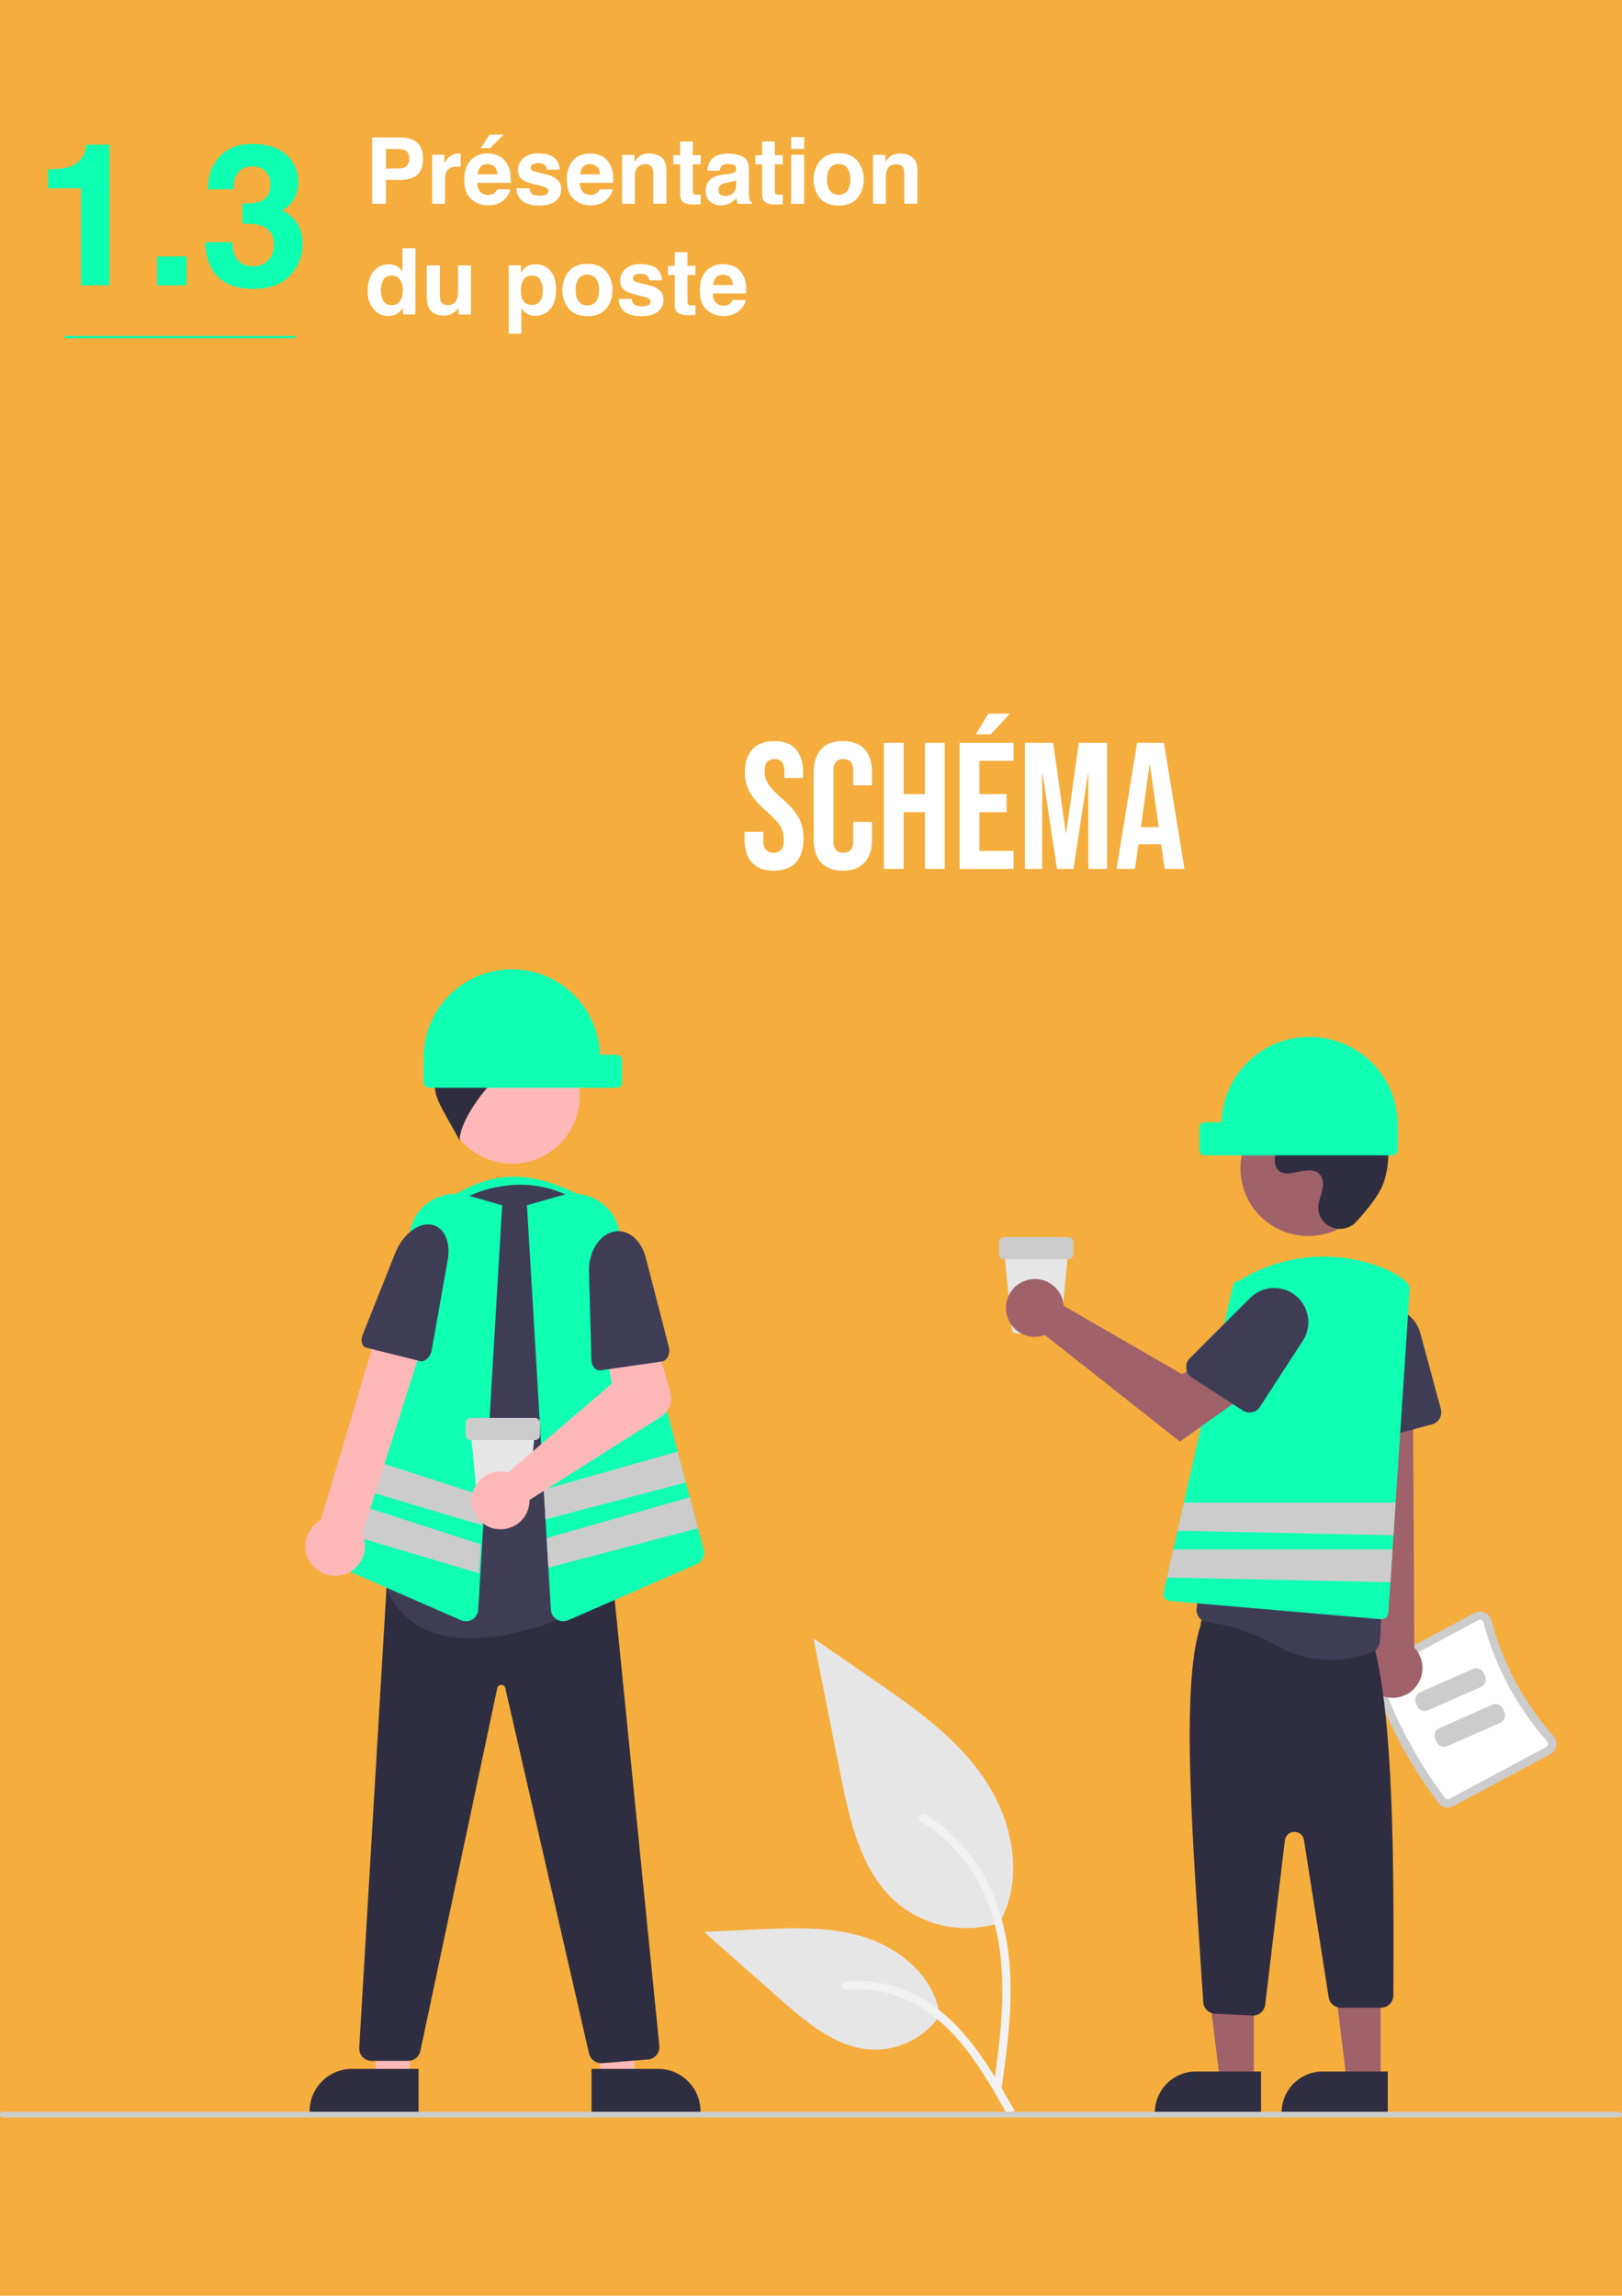 <svg xmlns="http://www.w3.org/2000/svg" xmlns:xlink="http://www.w3.org/1999/xlink" id="Calque_1" data-name="Calque 1" viewBox="0 0 359 508"><defs><style>      .cls-1 {        clip-path: url(#clippath);      }      .cls-2, .cls-3 {        fill: none;      }      .cls-2, .cls-4, .cls-5, .cls-6, .cls-7, .cls-8, .cls-9, .cls-10, .cls-11, .cls-12, .cls-13, .cls-14 {        stroke-width: 0px;      }      .cls-3 {        stroke: #0dffb2;        stroke-width: .5px;      }      .cls-4 {        fill: #f2f2f2;      }      .cls-5 {        fill: #2f2e41;      }      .cls-6 {        fill: #3f3d56;      }      .cls-7 {        fill: #0dffb2;      }      .cls-8 {        fill: #0fffb3;      }      .cls-9 {        fill: #ccc;      }      .cls-10 {        fill: #a0616a;      }      .cls-11 {        fill: #fff;      }      .cls-12 {        fill: #ffb8b8;      }      .cls-13 {        fill: #e6e6e6;      }      .cls-14 {        fill: #f5ad3d;      }    </style><clipPath id="clippath"><rect class="cls-2" x="138.58" y="82.16" width="487.47" height="119.75"></rect></clipPath></defs><rect class="cls-14" width="359" height="508"></rect><g><path class="cls-11" d="m88.54,39.82h-3.12v5.28h-3.05v-14.69h6.4c1.47,0,2.65.38,3.53,1.14.88.76,1.32,1.93,1.32,3.52,0,1.73-.44,2.96-1.32,3.68s-2.13,1.08-3.76,1.08Zm1.44-3.06c.4-.35.6-.91.6-1.67s-.2-1.31-.6-1.63c-.4-.33-.96-.49-1.69-.49h-2.86v4.32h2.86c.72,0,1.29-.18,1.69-.53Z"></path><path class="cls-11" d="m101.14,36.86c-1.14,0-1.91.37-2.3,1.12-.22.42-.33,1.06-.33,1.93v5.19h-2.86v-10.86h2.71v1.89c.44-.72.82-1.22,1.15-1.48.53-.45,1.22-.67,2.07-.67.05,0,.1,0,.13,0,.04,0,.12,0,.24.01v2.91c-.18-.02-.34-.03-.48-.04-.14,0-.25,0-.34,0Z"></path><path class="cls-11" d="m112.92,41.91c-.07.64-.41,1.3-1.01,1.96-.93,1.06-2.23,1.58-3.91,1.58-1.38,0-2.6-.45-3.66-1.34s-1.58-2.34-1.58-4.34c0-1.88.48-3.32,1.43-4.32.95-1,2.19-1.5,3.71-1.5.9,0,1.72.17,2.44.51.72.34,1.32.87,1.79,1.6.42.64.7,1.39.83,2.24.07.5.1,1.22.09,2.15h-7.43c.04,1.09.38,1.85,1.03,2.29.39.27.86.41,1.42.41.58,0,1.06-.17,1.42-.5.2-.18.38-.43.53-.75h2.9Zm-2.81-3.33c-.05-.75-.27-1.32-.68-1.71-.41-.39-.92-.58-1.52-.58-.66,0-1.17.21-1.53.62-.36.41-.59.97-.68,1.67h4.41Zm-3.69-5.81l1.91-2.98h3.17l-3.03,2.98h-2.05Z"></path><path class="cls-11" d="m122.45,34.74c.85.54,1.34,1.48,1.46,2.81h-2.84c-.04-.37-.14-.65-.31-.87-.31-.38-.84-.58-1.59-.58-.62,0-1.06.1-1.32.29-.26.19-.39.42-.39.68,0,.33.14.56.42.71.28.15,1.27.42,2.96.79,1.13.27,1.98.67,2.54,1.21.56.54.84,1.23.84,2.04,0,1.08-.4,1.95-1.2,2.64-.8.68-2.04,1.02-3.71,1.02s-2.97-.36-3.78-1.08c-.81-.72-1.22-1.64-1.22-2.75h2.88c.06.5.19.86.39,1.08.35.38,1,.57,1.95.57.56,0,1-.08,1.33-.25.33-.17.49-.42.49-.75s-.13-.56-.4-.73-1.25-.45-2.96-.86c-1.23-.31-2.1-.69-2.6-1.15-.5-.45-.76-1.1-.76-1.95,0-1,.39-1.86,1.18-2.59.79-.72,1.89-1.08,3.32-1.08s2.46.27,3.32.81Z"></path><path class="cls-11" d="m135.61,41.91c-.07.64-.41,1.3-1.01,1.96-.93,1.06-2.23,1.58-3.91,1.58-1.38,0-2.6-.45-3.66-1.34s-1.58-2.34-1.58-4.34c0-1.88.48-3.32,1.43-4.32.95-1,2.19-1.5,3.71-1.5.9,0,1.72.17,2.44.51.72.34,1.32.87,1.79,1.6.42.64.7,1.39.83,2.24.07.5.1,1.22.09,2.15h-7.43c.04,1.09.38,1.85,1.03,2.29.39.27.86.41,1.42.41.58,0,1.06-.17,1.42-.5.2-.18.38-.43.53-.75h2.9Zm-2.81-3.33c-.05-.75-.27-1.32-.68-1.71-.41-.39-.92-.58-1.52-.58-.66,0-1.17.21-1.53.62-.36.41-.59.97-.68,1.67h4.41Z"></path><path class="cls-11" d="m142.78,36.34c-.96,0-1.62.41-1.98,1.23-.19.43-.28.98-.28,1.65v5.88h-2.83v-10.84h2.74v1.58c.37-.56.71-.96,1.04-1.21.58-.44,1.33-.66,2.22-.66,1.12,0,2.04.29,2.75.88.71.59,1.07,1.56,1.07,2.92v7.31h-2.91v-6.61c0-.57-.08-1.01-.23-1.31-.28-.56-.81-.84-1.59-.84Z"></path><path class="cls-11" d="m155.1,43.08v2.12l-1.34.05c-1.34.05-2.26-.19-2.75-.7-.32-.33-.48-.83-.48-1.5v-6.69h-1.51v-2.02h1.51v-3.03h2.81v3.03h1.76v2.02h-1.76v5.74c0,.44.06.72.17.83.11.11.46.16,1.04.16.09,0,.18,0,.27,0,.1,0,.19,0,.28-.01Z"></path><path class="cls-11" d="m157.34,35.42c.75-.96,2.04-1.44,3.87-1.44,1.19,0,2.25.24,3.17.71s1.38,1.36,1.38,2.67v4.98c0,.35,0,.76.02,1.26.02.37.08.62.17.76.09.13.23.24.42.33v.42h-3.09c-.09-.22-.15-.42-.18-.62s-.06-.41-.08-.66c-.39.43-.84.79-1.35,1.09-.61.35-1.3.53-2.07.53-.98,0-1.79-.28-2.44-.84-.64-.56-.96-1.36-.96-2.39,0-1.33.51-2.3,1.54-2.9.56-.33,1.4-.56,2.49-.7l.97-.12c.52-.07.9-.15,1.13-.25.41-.17.61-.44.61-.81,0-.44-.15-.75-.46-.92-.31-.17-.76-.25-1.36-.25-.67,0-1.15.17-1.42.5-.2.25-.33.58-.4,1h-2.74c.06-.95.33-1.73.8-2.34Zm2.11,7.63c.27.22.59.33.98.33.61,0,1.17-.18,1.69-.54s.78-1.01.8-1.96v-1.06c-.18.11-.36.2-.54.27-.18.07-.43.13-.75.19l-.64.12c-.6.11-1.03.24-1.29.39-.44.26-.66.66-.66,1.21,0,.48.14.83.41,1.05Z"></path><path class="cls-11" d="m173.25,43.08v2.12l-1.34.05c-1.34.05-2.26-.19-2.75-.7-.32-.33-.48-.83-.48-1.5v-6.69h-1.51v-2.02h1.51v-3.03h2.81v3.03h1.76v2.02h-1.76v5.74c0,.44.06.72.17.83.11.11.46.16,1.04.16.09,0,.18,0,.27,0,.1,0,.19,0,.28-.01Z"></path><path class="cls-11" d="m177.99,30.33v2.62h-2.88v-2.62h2.88Zm0,3.92v10.86h-2.88v-10.86h2.88Z"></path><path class="cls-11" d="m189.8,35.62c.92,1.15,1.38,2.51,1.38,4.08s-.46,2.96-1.38,4.09c-.92,1.13-2.31,1.7-4.17,1.7s-3.26-.57-4.17-1.7c-.92-1.13-1.38-2.5-1.38-4.09s.46-2.93,1.38-4.08c.92-1.15,2.31-1.72,4.17-1.72s3.26.57,4.17,1.72Zm-4.18.68c-.83,0-1.47.29-1.92.88s-.67,1.43-.67,2.52.22,1.93.67,2.52c.45.59,1.09.89,1.92.89s1.47-.3,1.91-.89c.44-.59.67-1.43.67-2.52s-.22-1.93-.67-2.52c-.45-.59-1.08-.88-1.91-.88Z"></path><path class="cls-11" d="m198.32,36.34c-.96,0-1.62.41-1.98,1.23-.19.43-.28.98-.28,1.65v5.88h-2.83v-10.84h2.74v1.58c.37-.56.71-.96,1.04-1.21.58-.44,1.33-.66,2.22-.66,1.12,0,2.04.29,2.75.88.71.59,1.07,1.56,1.07,2.92v7.31h-2.91v-6.61c0-.57-.08-1.01-.23-1.31-.28-.56-.81-.84-1.59-.84Z"></path><path class="cls-11" d="m91.95,54.92v14.67h-2.76v-1.5c-.41.64-.87,1.11-1.38,1.4-.52.29-1.16.44-1.93.44-1.27,0-2.34-.51-3.2-1.54-.87-1.03-1.3-2.34-1.3-3.95,0-1.85.43-3.31,1.28-4.37.85-1.06,1.99-1.59,3.42-1.59.66,0,1.24.14,1.75.43.51.29.93.69,1.25,1.2v-5.18h2.88Zm-7.65,9.31c0,1,.2,1.8.6,2.4.39.6.99.91,1.79.91s1.42-.3,1.83-.9.63-1.37.63-2.32c0-1.33-.34-2.28-1.01-2.85-.41-.35-.89-.52-1.43-.52-.83,0-1.44.31-1.83.94-.39.63-.58,1.41-.58,2.34Z"></path><path class="cls-11" d="m101.5,68.05s-.09.13-.2.3c-.11.17-.23.31-.38.44-.45.4-.88.67-1.29.82s-.9.22-1.46.22c-1.61,0-2.69-.58-3.25-1.73-.31-.64-.47-1.58-.47-2.82v-6.55h2.91v6.55c0,.62.07,1.08.22,1.4.26.55.77.83,1.52.83.97,0,1.63-.39,1.99-1.18.19-.42.28-.99.28-1.68v-5.91h2.88v10.86h-2.76v-1.53Z"></path><path class="cls-11" d="m121.76,59.89c.88.94,1.32,2.31,1.32,4.12,0,1.91-.43,3.37-1.29,4.37-.86,1-1.97,1.5-3.32,1.5-.86,0-1.58-.22-2.15-.65-.31-.24-.62-.59-.92-1.05v5.66h-2.81v-15.13h2.72v1.6c.31-.47.63-.84.98-1.12.63-.48,1.38-.73,2.25-.73,1.27,0,2.34.47,3.23,1.4Zm-1.61,4.26c0-.84-.19-1.58-.57-2.22-.38-.64-1-.97-1.86-.97-1.03,0-1.74.49-2.12,1.46-.2.52-.3,1.18-.3,1.97,0,1.26.34,2.15,1.01,2.66.4.3.87.45,1.42.45.79,0,1.39-.31,1.81-.92.42-.61.62-1.42.62-2.44Z"></path><path class="cls-11" d="m134.19,60.1c.92,1.15,1.38,2.51,1.38,4.08s-.46,2.96-1.38,4.09c-.92,1.13-2.31,1.7-4.17,1.7s-3.26-.57-4.17-1.7c-.92-1.13-1.38-2.5-1.38-4.09s.46-2.93,1.38-4.08c.92-1.15,2.31-1.72,4.17-1.72s3.26.57,4.17,1.72Zm-4.19.68c-.83,0-1.47.29-1.92.88s-.67,1.43-.67,2.52.22,1.93.67,2.52c.45.59,1.09.89,1.92.89s1.47-.3,1.91-.89c.44-.59.67-1.43.67-2.52s-.22-1.93-.67-2.52-1.08-.88-1.91-.88Z"></path><path class="cls-11" d="m145.08,59.23c.85.54,1.34,1.48,1.46,2.81h-2.84c-.04-.37-.14-.65-.31-.87-.31-.38-.84-.58-1.59-.58-.62,0-1.06.1-1.32.29-.26.19-.39.42-.39.68,0,.33.14.56.42.71.28.15,1.27.42,2.96.79,1.13.27,1.98.67,2.54,1.21.56.54.84,1.23.84,2.04,0,1.08-.4,1.95-1.2,2.64-.8.68-2.04,1.02-3.71,1.02s-2.97-.36-3.78-1.08c-.81-.72-1.22-1.64-1.22-2.75h2.88c.06.5.19.86.39,1.08.35.38,1,.57,1.95.57.56,0,1-.08,1.33-.25.33-.17.49-.42.49-.75s-.13-.56-.4-.73-1.25-.45-2.96-.86c-1.23-.31-2.1-.69-2.6-1.15-.5-.45-.76-1.1-.76-1.95,0-1,.39-1.86,1.18-2.59.79-.72,1.89-1.08,3.32-1.08s2.46.27,3.32.81Z"></path><path class="cls-11" d="m153.92,67.57v2.12l-1.34.05c-1.34.05-2.26-.19-2.75-.7-.32-.33-.48-.83-.48-1.5v-6.69h-1.51v-2.02h1.51v-3.03h2.81v3.03h1.76v2.02h-1.76v5.74c0,.44.06.72.17.83.11.11.46.16,1.04.16.09,0,.18,0,.27,0,.1,0,.19,0,.28-.01Z"></path><path class="cls-11" d="m165.04,66.4c-.07.64-.41,1.3-1.01,1.96-.93,1.06-2.23,1.58-3.91,1.58-1.38,0-2.6-.45-3.66-1.34s-1.58-2.34-1.58-4.34c0-1.88.48-3.32,1.43-4.32.95-1,2.19-1.5,3.71-1.5.9,0,1.72.17,2.44.51.72.34,1.32.87,1.79,1.6.42.64.7,1.39.83,2.24.07.5.1,1.22.09,2.15h-7.43c.04,1.09.38,1.85,1.03,2.29.39.27.86.41,1.42.41.58,0,1.06-.17,1.42-.5.2-.18.38-.43.53-.75h2.9Zm-2.81-3.33c-.05-.75-.27-1.32-.68-1.71-.41-.39-.92-.58-1.52-.58-.66,0-1.17.21-1.53.62-.36.41-.59.97-.68,1.67h4.41Z"></path></g><line class="cls-3" x1="14.33" y1="74.58" x2="65.33" y2="74.58"></line><g class="cls-1"><g><path class="cls-11" d="m166.42,190.86c-1.09-1.21-1.63-2.94-1.63-5.2v-1.59h4.15v1.91c0,1.81.76,2.71,2.27,2.71.74,0,1.31-.22,1.69-.66s.58-1.15.58-2.13c0-1.17-.27-2.2-.8-3.09-.53-.89-1.51-1.96-2.95-3.21-1.81-1.59-3.07-3.04-3.79-4.32-.72-1.29-1.08-2.74-1.08-4.37,0-2.21.56-3.91,1.67-5.12,1.12-1.21,2.74-1.81,4.86-1.81s3.69.6,4.76,1.81c1.08,1.21,1.61,2.94,1.61,5.2v1.16h-4.15v-1.44c0-.96-.19-1.65-.56-2.09-.37-.44-.92-.66-1.63-.66-1.46,0-2.19.89-2.19,2.67,0,1.01.27,1.95.82,2.83.54.88,1.53,1.94,2.97,3.19,1.83,1.59,3.1,3.04,3.79,4.35.69,1.3,1.04,2.83,1.04,4.58,0,2.29-.56,4.04-1.69,5.26-1.13,1.22-2.77,1.83-4.92,1.83s-3.73-.6-4.82-1.81Z"></path><path class="cls-11" d="m181.75,190.88c-1.1-1.2-1.65-2.88-1.65-5.06v-14.99c0-2.18.55-3.87,1.65-5.06,1.1-1.2,2.7-1.79,4.8-1.79s3.7.6,4.8,1.79c1.1,1.2,1.65,2.88,1.65,5.06v2.95h-4.15v-3.23c0-1.73-.73-2.59-2.19-2.59s-2.19.86-2.19,2.59v15.59c0,1.7.73,2.55,2.19,2.55s2.19-.85,2.19-2.55v-4.27h4.15v3.95c0,2.18-.55,3.87-1.65,5.06-1.1,1.2-2.7,1.79-4.8,1.79s-3.7-.6-4.8-1.79Z"></path><path class="cls-11" d="m195.64,164.37h4.38v11.36h4.7v-11.36h4.38v27.9h-4.38v-12.56h-4.7v12.56h-4.38v-27.9Z"></path><path class="cls-11" d="m212.38,164.37h11.96v3.99h-7.57v7.37h6.02v3.99h-6.02v8.57h7.57v3.99h-11.96v-27.9Zm6.38-6.46h4.78l-4.27,4.58h-3.31l2.79-4.58Z"></path><path class="cls-11" d="m226.85,164.37h6.26l2.79,19.97h.08l2.79-19.97h6.26v27.9h-4.15v-21.13h-.08l-3.19,21.13h-3.67l-3.19-21.13h-.08v21.13h-3.83v-27.9Z"></path><path class="cls-11" d="m251.68,164.37h5.94l4.54,27.9h-4.38l-.8-5.54v.08h-4.98l-.8,5.46h-4.07l4.54-27.9Zm4.78,18.66l-1.95-13.79h-.08l-1.91,13.79h3.95Z"></path></g></g><g><path class="cls-7" d="m24.21,63.15h-6.27v-21.48h-7.33v-4.17c1.93-.09,3.29-.21,4.06-.39,1.23-.27,2.23-.82,3.01-1.63.53-.56.93-1.3,1.2-2.23.16-.56.24-.97.24-1.25h5.09v31.15Z"></path><path class="cls-7" d="m34.78,56.75h6.51v6.4h-6.51v-6.4Z"></path><path class="cls-7" d="m52.68,38.21c-.69.92-1.02,2.14-.99,3.67h-5.71c.06-1.55.32-3.01.79-4.4.5-1.22,1.29-2.34,2.36-3.37.8-.73,1.75-1.29,2.86-1.68,1.1-.39,2.46-.58,4.06-.58,2.98,0,5.38.77,7.21,2.31,1.83,1.54,2.74,3.61,2.74,6.2,0,1.83-.54,3.38-1.63,4.64-.69.79-1.4,1.33-2.15,1.61.56,0,1.36.48,2.41,1.44,1.56,1.45,2.34,3.42,2.34,5.93,0,2.64-.91,4.95-2.74,6.95s-4.53,3-8.11,3c-4.41,0-7.48-1.44-9.2-4.32-.9-1.53-1.4-3.54-1.5-6.02h6.02c0,1.25.2,2.28.6,3.09.74,1.5,2.1,2.26,4.06,2.26,1.2,0,2.25-.41,3.15-1.24.9-.82,1.34-2.01,1.34-3.56,0-2.05-.83-3.42-2.49-4.1-.95-.39-2.44-.58-4.47-.58v-4.38c1.99-.03,3.38-.22,4.17-.58,1.36-.6,2.04-1.82,2.04-3.65,0-1.19-.35-2.16-1.04-2.9-.69-.74-1.67-1.12-2.93-1.12-1.45,0-2.51.46-3.18,1.38Z"></path></g><path class="cls-13" d="m233.66,295.08h-8.62c-.57,0-1.05-.43-1.11-1l-1.73-17.69h14.29l-1.73,17.69c-.05.57-.53,1.01-1.11,1Z"></path><path class="cls-9" d="m236.47,278.62h-14.24c-.61,0-1.11-.5-1.11-1.11v-2.67c0-.61.5-1.11,1.11-1.11h14.24c.61,0,1.11.5,1.11,1.11v2.67c0,.61-.5,1.11-1.11,1.11Z"></path><path class="cls-8" d="m132.8,276.08h-34.15v-10.37c10.79-7.51,20.35-6.86,32.93.61l1.22,9.76Z"></path><polygon class="cls-12" points="90.74 460.24 83.26 460.24 82.14 431.4 90.74 431.4 90.74 460.24"></polygon><path class="cls-5" d="m92.64,467.49h-24.11v-.31c0-5.18,4.2-9.38,9.38-9.38h14.73s0,9.69,0,9.69Z"></path><polygon class="cls-12" points="132.85 460.24 140.33 460.24 141.45 431.4 132.85 431.4 132.85 460.24"></polygon><path class="cls-5" d="m130.94,457.8h14.72s0,0,0,0c5.18,0,9.38,4.2,9.38,9.38h0v.31h-24.11s0-9.69,0-9.69Z"></path><path class="cls-5" d="m133.05,456.54c-1.28,0-2.4-.9-2.68-2.15l-18.53-80.83c-.08-.42-.46-.73-.89-.72h0c-.43,0-.81.3-.89.72l-17.02,80.29c-.27,1.27-1.39,2.17-2.68,2.18h-8.11c-1.52,0-2.74-1.23-2.74-2.74,0-.05,0-.11,0-.16l6.04-101.76,2.43-.72h.05s47.73.42,47.73.42l10.17,101.65c.15,1.51-.95,2.85-2.46,3-.02,0-.03,0-.05,0l-10.13.82c-.07,0-.15,0-.22,0Z"></path><circle class="cls-12" cx="113.34" cy="242.52" r="14.98"></circle><path class="cls-6" d="m104.16,362.52c-2.63.03-5.25-.34-7.76-1.09-4.52-1.36-8.28-4.54-10.39-8.77-.33-.63-.4-1.36-.2-2.05,1.65-5.64,9.64-34.95,4.54-58.25-1.45-6.54-.19-13.39,3.51-18.98,3.61-5.54,9.32-9.38,15.81-10.64h0c.84-.17,1.69-.3,2.52-.4,7.2-.89,14.41,1.49,19.67,6.47,5.42,5.08,8.29,12.32,7.82,19.74l-3.91,62.82c-.05.96-.61,1.82-1.46,2.26-4.51,2.36-18.05,8.88-30.14,8.88Z"></path><path class="cls-5" d="m130.26,231.49c-3.21-8.06-11.61-12.78-20.16-11.33l4.72,3.82c-5.87.2-12.04-.22-16.23,3.89,1.33-.04,3.08,2.82,4.42,2.78-2.49.05-4.76,1.8-5.86,4.04-1.02,2.3-1.26,4.87-.68,7.32.49,2.45,4.25,8.17,5.26,10.45-.17-5.96,11.56-20.17,17.29-18.69-2.91,1.08-5.44,3-7.26,5.51,3.9-1.97,8.3-2.69,12.63-2.07.99.23,2,.28,3.01.17,1.99-.39,3.29-2.33,2.89-4.32-.11-.57-.36-1.1-.71-1.55h.69Z"></path><path class="cls-8" d="m103.13,358.75c-.38,0-.75-.08-1.1-.23l-28.42-12.41c-1.25-.54-1.91-1.91-1.56-3.22l18.81-71.07c1.45-5.49,7.08-8.77,12.57-7.31.07.02.13.04.2.05l7.52,2.15-5.3,89.46c-.06.9-.54,1.71-1.31,2.18-.43.27-.92.41-1.43.41Z"></path><path class="cls-8" d="m155.73,342.89l-1.25-4.71-1.81-6.86-.87-3.29-1.81-6.84-13.07-49.38c-1.45-5.49-7.07-8.76-12.55-7.32-.07.02-.14.04-.22.06l-7.52,2.15,3.73,62.92.38,6.57.24,4.14h0s.39,6.54.39,6.54l.55,9.29c.09,1.45,1.29,2.58,2.74,2.59.38,0,.75-.08,1.1-.23l28.42-12.4c1.25-.54,1.91-1.91,1.56-3.22Z"></path><polygon class="cls-9" points="151.8 328.04 120.73 336.2 120.35 329.63 149.98 321.2 151.8 328.04"></polygon><polygon class="cls-9" points="154.48 338.18 121.37 346.88 120.98 340.34 120.98 340.34 152.67 331.32 154.48 338.18"></polygon><polygon class="cls-9" points="107.05 331.04 106.66 337.49 76.2 328.42 77.99 321.67 107.05 331.04"></polygon><polygon class="cls-9" points="106.41 341.74 75.33 331.7 73.54 338.47 106.04 348.14 106.41 341.74"></polygon><path class="cls-12" d="m75.87,348.48c3.5-.91,5.6-4.49,4.68-7.99-.1-.37-.23-.74-.39-1.09l14.61-45.88-10.36-2.17-13.4,44.98c-3.2,1.74-4.38,5.74-2.64,8.93,1.45,2.67,4.55,4,7.49,3.22h0Z"></path><path class="cls-6" d="m95.19,270.96h0c2.98.3,4.65,3.65,3.91,7.82l-3.55,19.99c-.27,1.5-1.5,2.69-2.52,2.43l-12.01-3c-.92-.23-1.26-1.54-.74-2.86l7.21-18.09c1.57-3.93,4.82-6.58,7.71-6.29Z"></path><path class="cls-8" d="m113.28,214.48h0c10.54,0,19.17,8.37,19.5,18.91h3.67c.67,0,1.22.55,1.22,1.22v4.88c0,.67-.55,1.22-1.22,1.22h-41.47c-.67,0-1.22-.55-1.22-1.22v-5.49c0-10.78,8.74-19.52,19.52-19.52h0Z"></path><path class="cls-13" d="m115.61,335.12h-8.62c-.57,0-1.05-.43-1.11-1l-1.73-17.69h14.29l-1.73,17.69c-.05.57-.53,1.01-1.11,1Z"></path><path class="cls-9" d="m118.42,318.65h-14.24c-.61,0-1.11-.5-1.11-1.11v-2.67c0-.61.5-1.11,1.11-1.11h14.24c.61,0,1.11.5,1.11,1.11v2.67c0,.61-.5,1.11-1.11,1.11Z"></path><path class="cls-12" d="m111.49,325.64c.34.04.67.1.99.19l22.96-19.69-1.34-7.22,10.64-3.45,3.62,12.56c.6,2.08-.25,4.31-2.08,5.47l-29.08,18.4c.06,3.54-2.76,6.45-6.3,6.5-3.54.06-6.45-2.76-6.5-6.3-.06-3.54,2.76-6.45,6.3-6.5.26,0,.53,0,.79.04h0Z"></path><path class="cls-6" d="m135.5,272.61h0c3.18-.89,6.35,1.53,7.42,5.65l5.11,19.78c.38,1.48-.36,3.06-1.52,3.23l-13.6,1.96c-1.05.15-1.97-.92-2.01-2.34l-.53-19.46c-.11-4.23,2.06-7.95,5.14-8.81Z"></path><path class="cls-9" d="m318.36,398.95c-6.26-8.33-11.22-17.57-14.68-27.4-.41-1.21.11-2.55,1.24-3.16l21.43-11.48c.7-.38,1.54-.41,2.27-.09.74.32,1.3.97,1.5,1.76,2.49,9.47,7.18,18.22,13.69,25.55.54.6.78,1.42.63,2.22-.14.79-.63,1.47-1.34,1.84l-21.43,11.48c-1.13.6-2.54.3-3.32-.72Z"></path><path class="cls-11" d="m319.82,397.85c.24.3.65.38.99.2l21.43-11.49c.21-.11.36-.31.4-.55.05-.25-.03-.5-.2-.69-6.7-7.54-11.52-16.55-14.09-26.3-.06-.24-.23-.45-.46-.55-.22-.1-.47-.09-.68.03l-21.43,11.48c-.33.18-.49.57-.38.94,3.41,9.65,8.27,18.73,14.42,26.91h0Z"></path><path class="cls-9" d="m327.76,373.3l-11.67,5.15c-.92.41-2-.01-2.41-.93l-.29-.65c-.41-.92.01-2,.93-2.41l11.67-5.15c.92-.41,2,.01,2.41.93l.29.65c.41.92-.01,2-.93,2.41Z"></path><path class="cls-9" d="m332.03,381.23l-11.67,5.15c-.92.41-2-.01-2.41-.93l-.29-.65c-.41-.92.01-2,.93-2.41l11.67-5.15c.92-.41,2,.01,2.41.93l.29.65c.41.92-.01,2-.93,2.41Z"></path><path class="cls-10" d="m304.65,374.62c-3.04-1.96-3.92-6.01-1.97-9.05.21-.32.45-.63.71-.91l-4.92-69.87,14.18,1.38.39,68.42c2.5,2.65,2.38,6.81-.27,9.31-2.21,2.09-5.57,2.39-8.12.73h0Z"></path><path class="cls-6" d="m301.68,318.26c-.67-.48-1.09-1.25-1.13-2.07l-1.04-18.83c-.23-4.17,2.96-7.74,7.13-7.97,3.56-.2,6.78,2.13,7.71,5.57l4.56,16.84c.39,1.46-.47,2.97-1.93,3.37l-12.98,3.52c-.8.22-1.65.06-2.32-.42Z"></path><polygon class="cls-10" points="277.51 460.51 270.03 460.51 266.47 431.67 277.51 431.67 277.51 460.51"></polygon><path class="cls-5" d="m264.69,458.38h14.42v9.08h-23.5c0-5.01,4.06-9.08,9.08-9.08h0Z"></path><polygon class="cls-10" points="305.56 460.51 298.08 460.51 294.53 431.67 305.56 431.67 305.56 460.51"></polygon><path class="cls-5" d="m292.74,458.38h14.42v9.08h-23.5c0-5.01,4.06-9.08,9.08-9.08h0Z"></path><path class="cls-5" d="m277.15,445.98l-8.23-.39c-1.46-.07-2.6-1.26-2.61-2.72-2.17-33.49-5.18-69.41-.57-83.28-.01-1.52,1.21-2.75,2.73-2.76.14,0,.28,0,.41.03l32.93,4.78c1.35.19,2.35,1.34,2.35,2.7,4.2,16.43,4.39,46.22,4.24,77.17.01,1.52-1.21,2.75-2.72,2.77,0,0-.01,0-.02,0h-8.87c-1.35,0-2.51-.98-2.71-2.32l-5.47-34.8c-.18-1.16-1.28-1.96-2.44-1.78-.94.15-1.67.91-1.79,1.86l-4.35,36.35c-.17,1.38-1.34,2.41-2.73,2.42-.04,0-.09,0-.13,0Z"></path><path class="cls-6" d="m282.95,364.33c-7.26-4.03-12.93-5.09-15.66-5.36-.73-.07-1.41-.44-1.86-1.02-.47-.58-.67-1.33-.57-2.07l7.89-58.58c.92-6.97,5.39-12.96,11.81-15.83,6.21-2.86,13.46-2.29,19.15,1.5.27.18.54.36.8.55,6.59,4.83,9.63,13.15,7.71,21.09-4.84,19.79-6.5,52.24-6.78,58.55-.05,1.1-.75,2.06-1.78,2.44-2.98,1.08-6.12,1.64-9.29,1.65-3.99.02-7.92-.98-11.41-2.91Z"></path><circle class="cls-10" cx="289.55" cy="258.53" r="14.98"></circle><path class="cls-5" d="m300.15,270.38c-2.79,2.98-7.98,1.38-8.35-2.69-.03-.32-.03-.63,0-.95.19-1.8,1.23-3.44.98-5.34-.06-.47-.23-.92-.51-1.31-2.23-2.98-7.45,1.33-9.56-1.37-1.29-1.66.23-4.26-.76-6.11-1.31-2.44-5.17-1.24-7.6-2.57-2.7-1.49-2.54-5.63-.76-8.14,2.17-3.07,5.96-4.71,9.71-4.94s7.47.78,10.97,2.14c3.98,1.55,7.92,3.69,10.37,7.19,2.98,4.25,3.26,9.97,1.77,14.94-.91,3.03-4,6.72-6.28,9.15Z"></path><path class="cls-8" d="m312.01,284.94c-.26-1.23-2.51-2.92-5.73-4.29-10.5-4.25-22.4-3.23-32.02,2.74-.68.04-1.25.52-1.4,1.19l-10.83,47.91-1.41,6.24-.93,4.13-1.41,6.22-.75,3.32c-.19.82.33,1.64,1.15,1.83.07.01.13.03.2.03l46.77,4.04s.09,0,.13,0c.8,0,1.46-.63,1.51-1.43l.45-6.78.48-7.25.21-3.14.47-7.23,3.12-47.47v-.08Z"></path><path class="cls-10" d="m235.27,287.96c.07.33.12.66.15,1l26.2,15.11,6.37-3.67,6.79,8.89-13.62,9.71-29.89-23.58c-3.32,1.23-7-.47-8.22-3.78-1.23-3.32.47-7,3.78-8.22,3.32-1.23,7,.47,8.22,3.78.09.25.17.5.23.76h0Z"></path><path class="cls-6" d="m262.55,302.79c-.09-.82.2-1.64.79-2.23l13.33-13.34c2.95-2.95,7.74-2.95,10.69,0,2.52,2.52,2.94,6.47,1,9.46l-9.5,14.63c-.83,1.27-2.52,1.63-3.8.81l-11.29-7.32c-.7-.45-1.15-1.19-1.24-2.01Z"></path><polygon class="cls-9" points="308.9 332.5 308.43 339.72 260.62 338.73 262.03 332.5 308.9 332.5"></polygon><polygon class="cls-9" points="308.22 342.86 307.75 350.11 258.28 349.08 259.69 342.86 308.22 342.86"></polygon><path class="cls-8" d="m289.84,229.43h0c-10.54,0-19.17,8.37-19.5,18.91h-3.67c-.67,0-1.22.55-1.22,1.22v4.88c0,.67.55,1.22,1.22,1.22h41.47c.67,0,1.22-.55,1.22-1.22v-5.49c0-10.78-8.74-19.52-19.52-19.52h0Z"></path><path class="cls-13" d="m221.76,425.31c-7.85,2.76-16.57,1.22-23.01-4.05-8.06-6.76-10.58-17.91-12.64-28.22l-6.08-30.52,12.73,8.76c9.15,6.3,18.51,12.81,24.85,21.94,6.34,9.13,9.1,21.59,4.01,31.47"></path><path class="cls-4" d="m221.67,462.26c1.29-9.38,2.61-18.89,1.71-28.37-.8-8.42-3.37-16.65-8.6-23.4-2.78-3.57-6.16-6.64-9.99-9.05-1-.63-1.92.95-.92,1.58,6.63,4.19,11.75,10.37,14.64,17.66,3.19,8.1,3.7,16.94,3.15,25.55-.33,5.21-1.04,10.38-1.75,15.55-.12.48.16.98.64,1.13.49.13.99-.15,1.13-.64h0Z"></path><path class="cls-13" d="m208.26,445.65c-3.37,5.12-9.16,8.11-15.28,7.89-7.74-.37-14.18-5.77-19.99-10.89l-17.17-15.16,11.36-.54c8.17-.39,16.56-.76,24.34,1.76s14.96,8.59,16.39,16.64"></path><path class="cls-4" d="m224.32,466.65c-6.2-10.97-13.39-23.17-26.25-27.06-3.57-1.08-7.32-1.47-11.04-1.14-1.17.1-.88,1.91.29,1.81,6.23-.52,12.46,1.13,17.62,4.66,4.97,3.38,8.84,8.08,12.11,13.07,2.01,3.05,3.8,6.24,5.6,9.41.57,1.02,2.25.28,1.67-.75h0Z"></path><path class="cls-9" d="m358.5,468.55H.5c-.28,0-.5-.28-.5-.63s.23-.63.5-.63h357.99c.28,0,.5.28.5.63s-.23.63-.5.63Z"></path></svg>